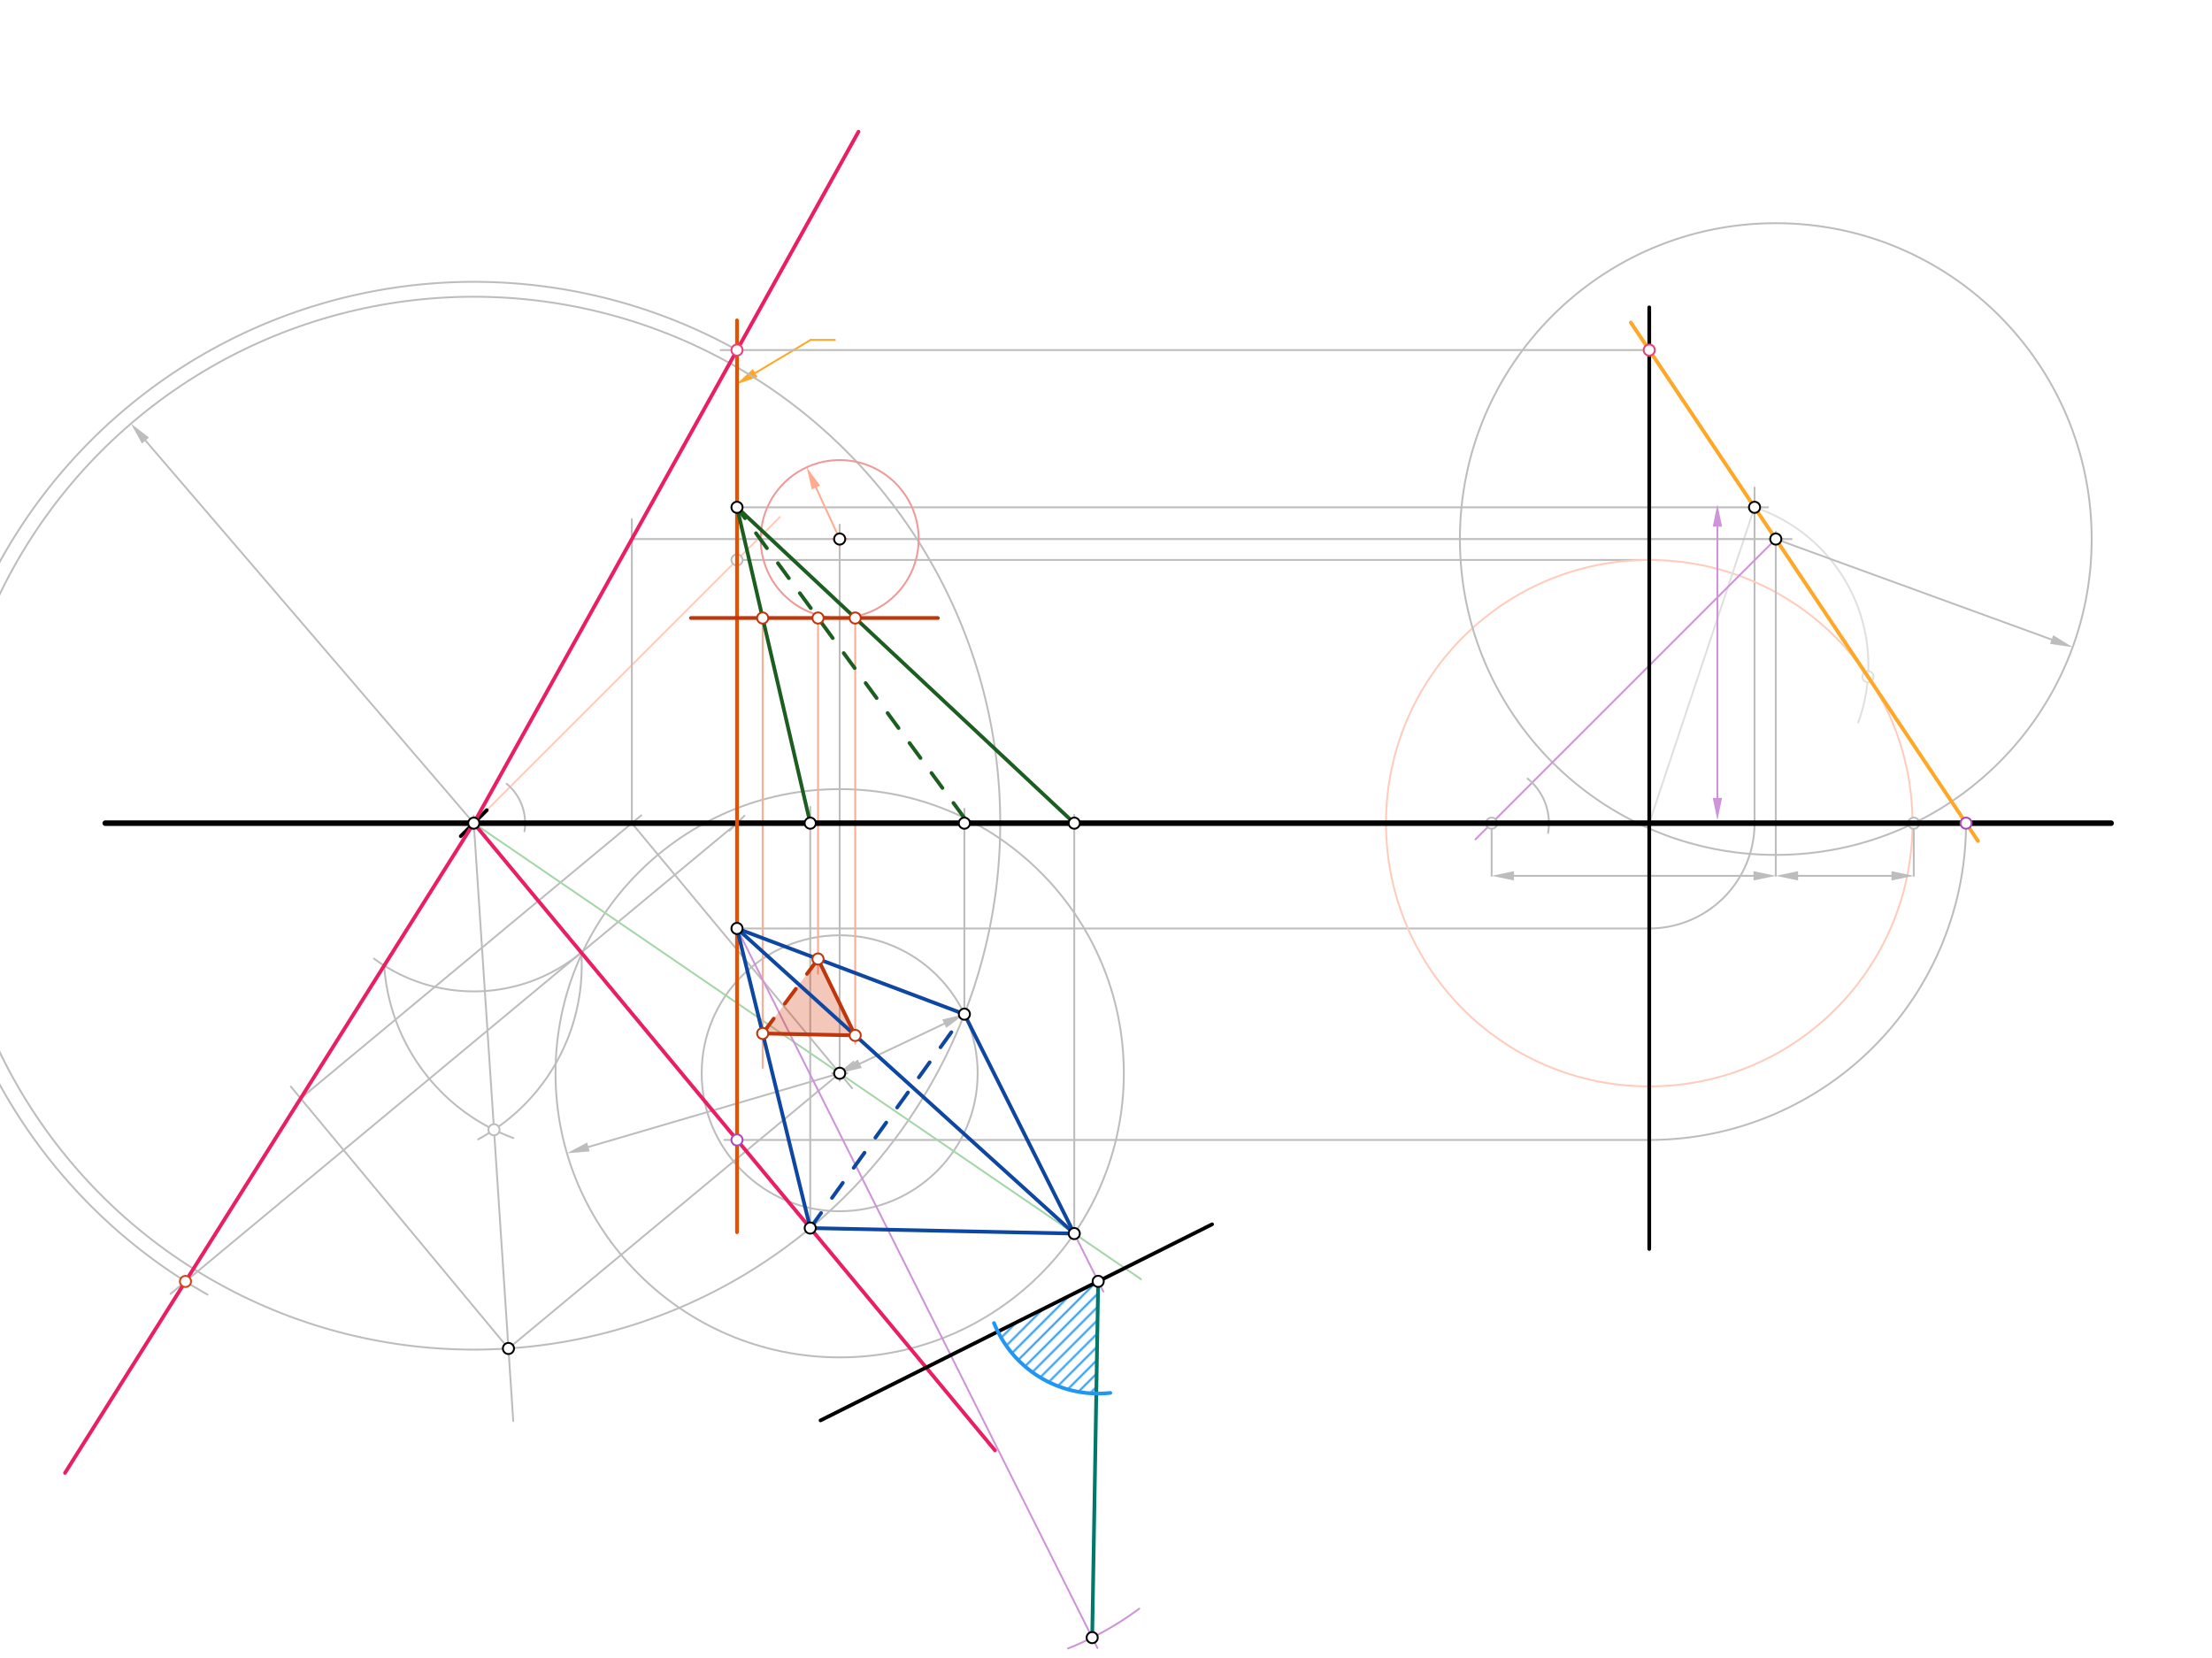 <svg xmlns="http://www.w3.org/2000/svg" class="svg--816" height="100%" preserveAspectRatio="xMidYMid meet" viewBox="0 0 1191 893" width="100%"><defs><marker id="marker-arrow" markerHeight="16" markerUnits="userSpaceOnUse" markerWidth="24" orient="auto-start-reverse" refX="24" refY="4" viewBox="0 0 24 8"><path d="M 0 0 L 24 4 L 0 8 z" stroke="inherit"></path></marker></defs><g class="aux-layer--949"><g class="element--733"><defs><pattern height="5" id="fill_188_1vzvpr__pattern-stripes" patternTransform="rotate(-45)" patternUnits="userSpaceOnUse" width="5"><rect fill="#2196F3" height="1" transform="translate(0,0)" width="5"></rect></pattern></defs><g fill="url(#fill_188_1vzvpr__pattern-stripes)"><path d="M 591.296 689.966 L 537.272 717.022 L 537.272 717.022 L 537.272 717.022 A 60.42 60.42 0 0 0 545.873 729.808 L 537.272 717.022 A 60.42 60.42 0 0 0 548.57 732.687 L 537.272 717.022 A 60.42 60.42 0 0 0 551.415 735.354 L 537.272 717.022 A 60.42 60.42 0 0 0 556.686 739.491 L 537.272 717.022 A 60.42 60.42 0 0 0 559.97 741.631 L 537.272 717.022 A 60.42 60.42 0 0 0 565.154 744.438 L 537.272 717.022 A 60.42 60.42 0 0 0 570.963 746.862 L 537.272 717.022 A 60.42 60.42 0 0 0 574.766 748.081 L 537.272 717.022 A 60.42 60.42 0 0 0 590.278 750.377 L 590.278 750.377 L 590.278 750.377 L 591.296 689.966 Z" stroke="none"></path></g></g><g class="element--733"><line stroke="#BDBDBD" stroke-dasharray="none" stroke-linecap="round" stroke-width="1" x1="255.092" x2="396.824" y1="443.25" y2="443.25"></line><path d="M400.824,439.25 l-8,8" stroke="#BDBDBD" stroke-linecap="round" stroke-width="1" transform="rotate(180, 396.824, 443.25)"></path></g><g class="element--733"><line stroke="#BDBDBD" stroke-dasharray="none" stroke-linecap="round" stroke-width="1" x1="396.824" x2="396.824" y1="443.25" y2="499.943"></line></g><g class="element--733"><line stroke="#BDBDBD" stroke-dasharray="none" stroke-linecap="round" stroke-width="1" x1="396.824" x2="396.824" y1="443.25" y2="273.171"></line></g><g class="element--733"><line stroke="#FFCCBC" stroke-dasharray="none" stroke-linecap="round" stroke-width="1" x1="255.092" x2="419.913" y1="443.25" y2="278.429"></line></g><g class="element--733"><path d="M 272.8 422.013 A 27.652 27.652 0 0 1 282.397 447.612" fill="none" stroke="#BDBDBD" stroke-dasharray="none" stroke-linecap="round" stroke-width="1"></path></g><g class="element--733"><line stroke="#FFA726" stroke-dasharray="none" stroke-linecap="round" stroke-width="1" x1="406.626" x2="436.5" y1="200.862" y2="183.016"></line><path d="M396.324,207.016 l12,2.5 l0,-5 z" fill="#FFA726" stroke="#FFA726" stroke-width="0" transform="rotate(329.147, 396.324, 207.016)"></path></g><g class="element--733"><line stroke="#FFA726" stroke-dasharray="none" stroke-linecap="round" stroke-width="1" x1="436.5" x2="449.5" y1="183.016" y2="183.016"></line></g><g class="element--733"><line stroke="#BDBDBD" stroke-dasharray="none" stroke-linecap="round" stroke-width="1" x1="396.824" x2="888" y1="499.943" y2="499.943"></line></g><g class="element--733"><path d="M 888 499.943 A 56.693 56.693 0 0 0 944.693 443.25" fill="none" stroke="#BDBDBD" stroke-dasharray="none" stroke-linecap="round" stroke-width="1"></path></g><g class="element--733"><line stroke="#BDBDBD" stroke-dasharray="none" stroke-linecap="round" stroke-width="1" x1="396.824" x2="952" y1="273.171" y2="273.171"></line></g><g class="element--733"><line stroke="#BDBDBD" stroke-dasharray="none" stroke-linecap="round" stroke-width="1" x1="944.693" x2="944.693" y1="443.25" y2="262.516"></line></g><g class="element--733"><line stroke="#BDBDBD" stroke-dasharray="none" stroke-linecap="round" stroke-width="1" x1="396.824" x2="892" y1="301.518" y2="301.518"></line></g><g class="element--733"><g class="center--a87"><line x1="884" y1="443.25" x2="892" y2="443.25" stroke="#FFCCBC" stroke-width="1" stroke-linecap="round"></line><line x1="888" y1="439.25" x2="888" y2="447.25" stroke="#FFCCBC" stroke-width="1" stroke-linecap="round"></line><circle class="hit--87b" cx="888" cy="443.25" r="4" stroke="none" fill="transparent"></circle></g><circle cx="888" cy="443.25" fill="none" r="141.732" stroke="#FFCCBC" stroke-dasharray="none" stroke-width="1"></circle></g><g class="element--733"><line stroke="#E0E0E0" stroke-dasharray="none" stroke-linecap="round" stroke-width="1" x1="944.693" x2="888" y1="273.171" y2="443.25"></line></g><g class="element--733"><path d="M 944.693 273.171 A 89.639 89.639 0 0 1 1000.531 389.002" fill="none" stroke="#E0E0E0" stroke-dasharray="none" stroke-linecap="round" stroke-width="1"></path></g><g class="element--733"><line stroke="#BDBDBD" stroke-dasharray="none" stroke-linecap="round" stroke-width="1" x1="888" x2="388" y1="188.497" y2="188.497"></line></g><g class="element--733"><path d="M 1058.567 443.25 A 170.567 170.567 0 0 1 888 613.817" fill="none" stroke="#BDBDBD" stroke-dasharray="none" stroke-linecap="round" stroke-width="1"></path></g><g class="element--733"><line stroke="#BDBDBD" stroke-dasharray="none" stroke-linecap="round" stroke-width="1" x1="888" x2="390" y1="613.817" y2="613.817"></line></g><g class="element--733"><g class="center--a87"><line x1="251.092" y1="443.25" x2="259.092" y2="443.25" stroke="#BDBDBD" stroke-width="1" stroke-linecap="round"></line><line x1="255.092" y1="439.25" x2="255.092" y2="447.25" stroke="#BDBDBD" stroke-width="1" stroke-linecap="round"></line><circle class="hit--87b" cx="255.092" cy="443.25" r="4" stroke="none" fill="transparent"></circle></g><circle cx="255.092" cy="443.25" fill="none" r="283.465" stroke="#BDBDBD" stroke-dasharray="none" stroke-width="1"></circle></g><g class="element--733"><line stroke="#BDBDBD" stroke-dasharray="none" stroke-linecap="round" stroke-width="1" x1="255.092" x2="78.328" y1="443.25" y2="237.222"></line><path d="M70.514,228.115 l12,2.5 l0,-5 z" fill="#BDBDBD" stroke="#BDBDBD" stroke-width="0" transform="rotate(49.372, 70.514, 228.115)"></path></g><g class="element--733"><line stroke="#BDBDBD" stroke-dasharray="none" stroke-linecap="round" stroke-width="1" x1="436.254" x2="436.254" y1="661.269" y2="434.516"></line></g><g class="element--733"><line stroke="#BDBDBD" stroke-dasharray="none" stroke-linecap="round" stroke-width="1" x1="396.824" x2="91.822" y1="443.25" y2="696.691"></line></g><g class="element--733"><path d="M 396.824 188.497 A 291.526 291.526 0 0 0 111.751 697.102" fill="none" stroke="#BDBDBD" stroke-dasharray="none" stroke-linecap="round" stroke-width="1"></path></g><g class="element--733"><path d="M 312.982 512.918 A 90.581 90.581 0 0 1 201.389 516.195" fill="none" stroke="#BDBDBD" stroke-dasharray="none" stroke-linecap="round" stroke-width="1"></path></g><g class="element--733"><path d="M 206.86 519.922 A 106.354 106.354 0 0 0 276.372 612.772" fill="none" stroke="#BDBDBD" stroke-dasharray="none" stroke-linecap="round" stroke-width="1"></path></g><g class="element--733"><path d="M 312.982 512.918 A 106.354 106.354 0 0 1 257.476 613.459" fill="none" stroke="#BDBDBD" stroke-dasharray="none" stroke-linecap="round" stroke-width="1"></path></g><g class="element--733"><line stroke="#BDBDBD" stroke-dasharray="none" stroke-linecap="round" stroke-width="1" x1="255.092" x2="276.341" y1="443.25" y2="765.219"></line></g><g class="element--733"><line stroke="#BDBDBD" stroke-dasharray="none" stroke-linecap="round" stroke-width="1" x1="273.759" x2="156.585" y1="726.099" y2="585.087"></line></g><g class="element--733"><line stroke="#BDBDBD" stroke-dasharray="none" stroke-linecap="round" stroke-width="1" x1="161.867" x2="345.257" y1="591.443" y2="439.056"></line></g><g class="element--733"><line stroke="#BDBDBD" stroke-dasharray="none" stroke-linecap="round" stroke-width="1" x1="340.21" x2="458.802" y1="443.25" y2="585.969"></line></g><g class="element--733"><line stroke="#BDBDBD" stroke-dasharray="none" stroke-linecap="round" stroke-width="1" x1="273.759" x2="459.551" y1="726.099" y2="571.716"></line></g><g class="element--733"><line stroke="#BDBDBD" stroke-dasharray="none" stroke-linecap="round" stroke-width="1" x1="340.21" x2="340.21" y1="443.25" y2="279.516"></line></g><g class="element--733"><line stroke="#BDBDBD" stroke-dasharray="none" stroke-linecap="round" stroke-width="1" x1="340.21" x2="964.667" y1="290.257" y2="290.257"></line></g><g class="element--733"><line stroke="#BDBDBD" stroke-dasharray="none" stroke-linecap="round" stroke-width="1" x1="452.102" x2="452.102" y1="577.906" y2="282.516"></line></g><g class="element--733"><g class="center--a87"><line x1="952.132" y1="290.257" x2="960.132" y2="290.257" stroke="#BDBDBD" stroke-width="1" stroke-linecap="round"></line><line x1="956.132" y1="286.257" x2="956.132" y2="294.257" stroke="#BDBDBD" stroke-width="1" stroke-linecap="round"></line><circle class="hit--87b" cx="956.132" cy="290.257" r="4" stroke="none" fill="transparent"></circle></g><circle cx="956.132" cy="290.257" fill="none" r="170.079" stroke="#BDBDBD" stroke-dasharray="none" stroke-width="1"></circle></g><g class="element--733"><line stroke="#BDBDBD" stroke-dasharray="none" stroke-linecap="round" stroke-width="1" x1="956.132" x2="1104.656" y1="290.257" y2="344.382"></line><path d="M1115.931,348.49 l12,2.5 l0,-5 z" fill="#BDBDBD" stroke="#BDBDBD" stroke-width="0" transform="rotate(200.023, 1115.931, 348.49)"></path></g><g class="element--733"><line stroke="#BDBDBD" stroke-dasharray="none" stroke-linecap="round" stroke-width="1" x1="1030.428" x2="1030.428" y1="443.25" y2="471.596"></line></g><g class="element--733"><line stroke="#BDBDBD" stroke-dasharray="none" stroke-linecap="round" stroke-width="1" x1="956.132" x2="956.132" y1="290.257" y2="471.596"></line></g><g class="element--733"><line stroke="#BDBDBD" stroke-dasharray="none" stroke-linecap="round" stroke-width="1" x1="1018.428" x2="968.132" y1="471.596" y2="471.596"></line><path d="M1030.428,471.596 l12,2.5 l0,-5 z" fill="#BDBDBD" stroke="#BDBDBD" stroke-width="0" transform="rotate(180, 1030.428, 471.596)"></path><path d="M956.132,471.596 l12,2.5 l0,-5 z" fill="#BDBDBD" stroke="#BDBDBD" stroke-width="0" transform="rotate(0, 956.132, 471.596)"></path></g><g class="element--733"><g class="center--a87"><line x1="448.102" y1="577.906" x2="456.102" y2="577.906" stroke="#BDBDBD" stroke-width="1" stroke-linecap="round"></line><line x1="452.102" y1="573.906" x2="452.102" y2="581.906" stroke="#BDBDBD" stroke-width="1" stroke-linecap="round"></line><circle class="hit--87b" cx="452.102" cy="577.906" r="4" stroke="none" fill="transparent"></circle></g><circle cx="452.102" cy="577.906" fill="none" r="74.296" stroke="#BDBDBD" stroke-dasharray="none" stroke-width="1"></circle></g><g class="element--733"><line stroke="#BDBDBD" stroke-dasharray="none" stroke-linecap="round" stroke-width="1" x1="519.242" x2="519.242" y1="546.093" y2="435.516"></line></g><g class="element--733"><line stroke="#BDBDBD" stroke-dasharray="none" stroke-linecap="round" stroke-width="1" x1="462.946" x2="508.398" y1="572.768" y2="551.231"></line><path d="M452.102,577.906 l12,2.5 l0,-5 z" fill="#BDBDBD" stroke="#BDBDBD" stroke-width="0" transform="rotate(334.647, 452.102, 577.906)"></path><path d="M519.242,546.093 l12,2.5 l0,-5 z" fill="#BDBDBD" stroke="#BDBDBD" stroke-width="0" transform="rotate(154.647, 519.242, 546.093)"></path></g><g class="element--733"><line stroke="#CE93D8" stroke-dasharray="none" stroke-linecap="round" stroke-width="1" x1="956.132" x2="794.437" y1="290.257" y2="451.952"></line></g><g class="element--733"><path d="M 822.5 419.258 A 30.83 30.83 0 0 1 833.521 448.486" fill="none" stroke="#BDBDBD" stroke-dasharray="none" stroke-linecap="round" stroke-width="1"></path></g><g class="element--733"><line stroke="#BDBDBD" stroke-dasharray="none" stroke-linecap="round" stroke-width="1" x1="803.139" x2="803.139" y1="443.25" y2="471.596"></line></g><g class="element--733"><line stroke="#BDBDBD" stroke-dasharray="none" stroke-linecap="round" stroke-width="1" x1="944.132" x2="815.139" y1="471.596" y2="471.596"></line><path d="M956.132,471.596 l12,2.5 l0,-5 z" fill="#BDBDBD" stroke="#BDBDBD" stroke-width="0" transform="rotate(180, 956.132, 471.596)"></path><path d="M803.139,471.596 l12,2.5 l0,-5 z" fill="#BDBDBD" stroke="#BDBDBD" stroke-width="0" transform="rotate(0, 803.139, 471.596)"></path></g><g class="element--733"><g class="center--a87"><line x1="448.102" y1="577.906" x2="456.102" y2="577.906" stroke="#BDBDBD" stroke-width="1" stroke-linecap="round"></line><line x1="452.102" y1="573.906" x2="452.102" y2="581.906" stroke="#BDBDBD" stroke-width="1" stroke-linecap="round"></line><circle class="hit--87b" cx="452.102" cy="577.906" r="4" stroke="none" fill="transparent"></circle></g><circle cx="452.102" cy="577.906" fill="none" r="152.994" stroke="#BDBDBD" stroke-dasharray="none" stroke-width="1"></circle></g><g class="element--733"><line stroke="#BDBDBD" stroke-dasharray="none" stroke-linecap="round" stroke-width="1" x1="452.102" x2="316.809" y1="577.906" y2="617.594"></line><path d="M305.294,620.972 l12,2.5 l0,-5 z" fill="#BDBDBD" stroke="#BDBDBD" stroke-width="0" transform="rotate(343.651, 305.294, 620.972)"></path></g><g class="element--733"><line stroke="#A5D6A7" stroke-dasharray="none" stroke-linecap="round" stroke-width="1" x1="255.092" x2="614.348" y1="443.25" y2="688.801"></line></g><g class="element--733"><line stroke="#BDBDBD" stroke-dasharray="none" stroke-linecap="round" stroke-width="1" x1="578.411" x2="578.411" y1="664.238" y2="438.812"></line></g><g class="element--733"><g class="center--a87"><line x1="448.102" y1="290.257" x2="456.102" y2="290.257" stroke="#EF9A9A" stroke-width="1" stroke-linecap="round"></line><line x1="452.102" y1="286.257" x2="452.102" y2="294.257" stroke="#EF9A9A" stroke-width="1" stroke-linecap="round"></line><circle class="hit--87b" cx="452.102" cy="290.257" r="4" stroke="none" fill="transparent"></circle></g><circle cx="452.102" cy="290.257" fill="none" r="42.52" stroke="#EF9A9A" stroke-dasharray="none" stroke-width="1"></circle></g><g class="element--733"><line stroke="#FFAB91" stroke-dasharray="none" stroke-linecap="round" stroke-width="1" x1="452.102" x2="439.35" y1="290.257" y2="262.528"></line><path d="M434.337,251.626 l12,2.5 l0,-5 z" fill="#FFAB91" stroke="#FFAB91" stroke-width="0" transform="rotate(65.303, 434.337, 251.626)"></path></g><g class="element--733"><line stroke="#FFAB91" stroke-dasharray="none" stroke-linecap="round" stroke-width="1" x1="410.643" x2="410.643" y1="332.776" y2="575.01"></line></g><g class="element--733"><line stroke="#FFAB91" stroke-dasharray="none" stroke-linecap="round" stroke-width="1" x1="440.449" x2="440.449" y1="332.776" y2="524.344"></line></g><g class="element--733"><line stroke="#FFAB91" stroke-dasharray="none" stroke-linecap="round" stroke-width="1" x1="460.462" x2="460.462" y1="332.776" y2="561.999"></line></g><g class="element--733"><line stroke="#CE93D8" stroke-dasharray="none" stroke-linecap="round" stroke-width="1" x1="578.411" x2="594.044" y1="664.238" y2="695.454"></line></g><g class="element--733"><line stroke="#CE93D8" stroke-dasharray="none" stroke-linecap="round" stroke-width="1" x1="396.824" x2="511.903" y1="499.943" y2="729.727"></line></g><g class="element--733"><line stroke="#CE93D8" stroke-dasharray="none" stroke-linecap="round" stroke-width="1" x1="924.693" x2="924.693" y1="429.65" y2="283.571"></line><path d="M924.693,441.65 l12,2.5 l0,-5 z" fill="#CE93D8" stroke="#CE93D8" stroke-width="0" transform="rotate(270, 924.693, 441.65)"></path><path d="M924.693,271.571 l12,2.5 l0,-5 z" fill="#CE93D8" stroke="#CE93D8" stroke-width="0" transform="rotate(90, 924.693, 271.571)"></path></g><g class="element--733"><path d="M 575.054 887.647 A 170.079 170.079 0 0 0 613.382 866.215" fill="none" stroke="#CE93D8" stroke-dasharray="none" stroke-linecap="round" stroke-width="1"></path></g><g class="element--733"><line stroke="#CE93D8" stroke-dasharray="none" stroke-linecap="round" stroke-width="1" x1="511.903" x2="590.873" y1="729.727" y2="887.409"></line></g><g class="element--733"><circle cx="396.824" cy="301.518" r="3" stroke="#BDBDBD" stroke-width="1" fill="#ffffff"></circle>}</g><g class="element--733"><circle cx="1005.772" cy="364.397" r="3" stroke="#E0E0E0" stroke-width="1" fill="#ffffff"></circle>}</g><g class="element--733"><circle cx="265.987" cy="608.325" r="3" stroke="#BDBDBD" stroke-width="1" fill="#ffffff"></circle>}</g><g class="element--733"><circle cx="1030.428" cy="443.25" r="3" stroke="#BDBDBD" stroke-width="1" fill="#ffffff"></circle>}</g><g class="element--733"><circle cx="803.139" cy="443.25" r="3" stroke="#BDBDBD" stroke-width="1" fill="#ffffff"></circle>}</g></g><g class="main-layer--75a"><g class="element--733"><g fill="#D84315" opacity="0.3"><path d="M 410.643 556.481 L 460.462 557.521 L 440.449 516.389 L 410.643 556.481 Z" stroke="none"></path></g></g><g class="element--733"><line stroke="#000000" stroke-dasharray="none" stroke-linecap="round" stroke-width="3" x1="56.667" x2="1136.667" y1="443.25" y2="443.25"></line></g><g class="element--733"><line stroke="#000000" stroke-dasharray="none" stroke-linecap="round" stroke-width="2" x1="56.667" x2="255.092" y1="443.25" y2="443.25"></line><path d="M262.092,436.25 l-14,14" stroke="#000000" stroke-linecap="round" stroke-width="2" transform="rotate(180, 255.092, 443.25)"></path></g><g class="element--733"><line stroke="#E65100" stroke-dasharray="none" stroke-linecap="round" stroke-width="2" x1="396.824" x2="396.824" y1="172.516" y2="663.516"></line></g><g class="element--733"><line stroke="#000000" stroke-dasharray="none" stroke-linecap="round" stroke-width="2" x1="888" x2="888" y1="165.516" y2="672.516"></line></g><g class="element--733"><line stroke="#FFA726" stroke-dasharray="none" stroke-linecap="round" stroke-width="2" x1="878.071" x2="1064.991" y1="173.666" y2="452.844"></line></g><g class="element--733"><line stroke="#E91E63" stroke-dasharray="none" stroke-linecap="round" stroke-width="2" x1="255.092" x2="462.237" y1="443.25" y2="70.921"></line></g><g class="element--733"><line stroke="#E91E63" stroke-dasharray="none" stroke-linecap="round" stroke-width="2" x1="255.092" x2="535.735" y1="443.25" y2="780.988"></line></g><g class="element--733"><line stroke="#E91E63" stroke-dasharray="none" stroke-linecap="round" stroke-width="2" x1="255.092" x2="35.002" y1="443.25" y2="793.113"></line></g><g class="element--733"><line stroke="#0D47A1" stroke-dasharray="none" stroke-linecap="round" stroke-width="2" x1="436.254" x2="396.824" y1="661.269" y2="499.943"></line></g><g class="element--733"><line stroke="#0D47A1" stroke-dasharray="none" stroke-linecap="round" stroke-width="2" x1="396.824" x2="519.242" y1="499.943" y2="546.093"></line></g><g class="element--733"><line stroke="#0D47A1" stroke-dasharray="none" stroke-linecap="round" stroke-width="2" x1="396.824" x2="578.411" y1="499.943" y2="664.238"></line></g><g class="element--733"><line stroke="#0D47A1" stroke-dasharray="none" stroke-linecap="round" stroke-width="2" x1="436.254" x2="578.411" y1="661.269" y2="664.238"></line></g><g class="element--733"><line stroke="#0D47A1" stroke-dasharray="none" stroke-linecap="round" stroke-width="2" x1="578.411" x2="519.242" y1="664.238" y2="546.093"></line></g><g class="element--733"><line stroke="#0D47A1" stroke-dasharray="10" stroke-linecap="round" stroke-width="2" x1="436.254" x2="519.242" y1="661.269" y2="546.093"></line></g><g class="element--733"><line stroke="#1B5E20" stroke-dasharray="10" stroke-linecap="round" stroke-width="2" x1="519.242" x2="396.824" y1="440.431" y2="273.171"></line></g><g class="element--733"><line stroke="#1B5E20" stroke-dasharray="none" stroke-linecap="round" stroke-width="2" x1="436.254" x2="396.824" y1="443.25" y2="273.171"></line></g><g class="element--733"><line stroke="#1B5E20" stroke-dasharray="none" stroke-linecap="round" stroke-width="2" x1="396.824" x2="578.411" y1="273.171" y2="443.25"></line></g><g class="element--733"><line stroke="#BF360C" stroke-dasharray="none" stroke-linecap="round" stroke-width="2" x1="372" x2="505" y1="332.776" y2="332.776"></line></g><g class="element--733"><line stroke="#BF360C" stroke-dasharray="none" stroke-linecap="round" stroke-width="2" x1="410.643" x2="460.462" y1="556.481" y2="557.521"></line></g><g class="element--733"><line stroke="#BF360C" stroke-dasharray="none" stroke-linecap="round" stroke-width="2" x1="460.462" x2="440.449" y1="557.521" y2="516.389"></line></g><g class="element--733"><line stroke="#BF360C" stroke-dasharray="10" stroke-linecap="round" stroke-width="2" x1="440.449" x2="410.643" y1="516.389" y2="556.481"></line></g><g class="element--733"><line stroke="#000000" stroke-dasharray="none" stroke-linecap="round" stroke-width="2" x1="441.813" x2="652.62" y1="764.829" y2="659.254"></line></g><g class="element--733"><line stroke="#00796B" stroke-dasharray="none" stroke-linecap="round" stroke-width="2" x1="591.296" x2="588.064" y1="689.966" y2="881.8"></line></g><g class="element--733"><path d="M 535.2 712.413 A 60.42 60.42 0 0 0 597.796 750.035" fill="none" stroke="#2196F3" stroke-dasharray="none" stroke-linecap="round" stroke-width="2"></path></g><g class="element--733"><circle cx="255.092" cy="443.25" r="3" stroke="#000000" stroke-width="1" fill="#ffffff"></circle>}</g><g class="element--733"><circle cx="396.824" cy="499.943" r="3" stroke="#000000" stroke-width="1" fill="#ffffff"></circle>}</g><g class="element--733"><circle cx="396.824" cy="273.171" r="3" stroke="#000000" stroke-width="1" fill="#ffffff"></circle>}</g><g class="element--733"><circle cx="944.693" cy="273.171" r="3" stroke="#000000" stroke-width="1" fill="#ffffff"></circle>}</g><g class="element--733"><circle cx="888" cy="188.497" r="3" stroke="#EC407A" stroke-width="1" fill="#ffffff"></circle>}</g><g class="element--733"><circle cx="1058.567" cy="443.25" r="3" stroke="#AB47BC" stroke-width="1" fill="#ffffff"></circle>}</g><g class="element--733"><circle cx="396.824" cy="188.497" r="3" stroke="#EC407A" stroke-width="1" fill="#ffffff"></circle>}</g><g class="element--733"><circle cx="396.824" cy="613.817" r="3" stroke="#AB47BC" stroke-width="1" fill="#ffffff"></circle>}</g><g class="element--733"><circle cx="436.254" cy="661.269" r="3" stroke="#000000" stroke-width="1" fill="#ffffff"></circle>}</g><g class="element--733"><circle cx="436.254" cy="443.25" r="3" stroke="#000000" stroke-width="1" fill="#ffffff"></circle>}</g><g class="element--733"><circle cx="99.861" cy="690.011" r="3" stroke="#D84315" stroke-width="1" fill="#ffffff"></circle>}</g><g class="element--733"><circle cx="273.759" cy="726.099" r="3" stroke="#000000" stroke-width="1" fill="#ffffff"></circle>}</g><g class="element--733"><circle cx="452.102" cy="577.906" r="3" stroke="#000000" stroke-width="1" fill="#ffffff"></circle>}</g><g class="element--733"><circle cx="452.102" cy="290.257" r="3" stroke="#000000" stroke-width="1" fill="#ffffff"></circle>}</g><g class="element--733"><circle cx="956.132" cy="290.257" r="3" stroke="#000000" stroke-width="1" fill="#ffffff"></circle>}</g><g class="element--733"><circle cx="519.242" cy="546.093" r="3" stroke="#000000" stroke-width="1" fill="#ffffff"></circle>}</g><g class="element--733"><circle cx="519.242" cy="443.25" r="3" stroke="#000000" stroke-width="1" fill="#ffffff"></circle>}</g><g class="element--733"><circle cx="578.411" cy="664.238" r="3" stroke="#000000" stroke-width="1" fill="#ffffff"></circle>}</g><g class="element--733"><circle cx="578.411" cy="443.25" r="3" stroke="#000000" stroke-width="1" fill="#ffffff"></circle>}</g><g class="element--733"><circle cx="410.643" cy="332.776" r="3" stroke="#BF360C" stroke-width="1" fill="#ffffff"></circle>}</g><g class="element--733"><circle cx="440.449" cy="332.776" r="3" stroke="#BF360C" stroke-width="1" fill="#ffffff"></circle>}</g><g class="element--733"><circle cx="460.462" cy="332.776" r="3" stroke="#BF360C" stroke-width="1" fill="#ffffff"></circle>}</g><g class="element--733"><circle cx="410.643" cy="556.481" r="3" stroke="#BF360C" stroke-width="1" fill="#ffffff"></circle>}</g><g class="element--733"><circle cx="440.449" cy="516.389" r="3" stroke="#BF360C" stroke-width="1" fill="#ffffff"></circle>}</g><g class="element--733"><circle cx="460.462" cy="557.521" r="3" stroke="#BF360C" stroke-width="1" fill="#ffffff"></circle>}</g><g class="element--733"><circle cx="591.296" cy="689.966" r="3" stroke="#000000" stroke-width="1" fill="#ffffff"></circle>}</g><g class="element--733"><circle cx="588.064" cy="881.8" r="3" stroke="#000000" stroke-width="1" fill="#ffffff"></circle>}</g></g><g class="snaps-layer--ac6"></g><g class="temp-layer--52d"></g></svg>